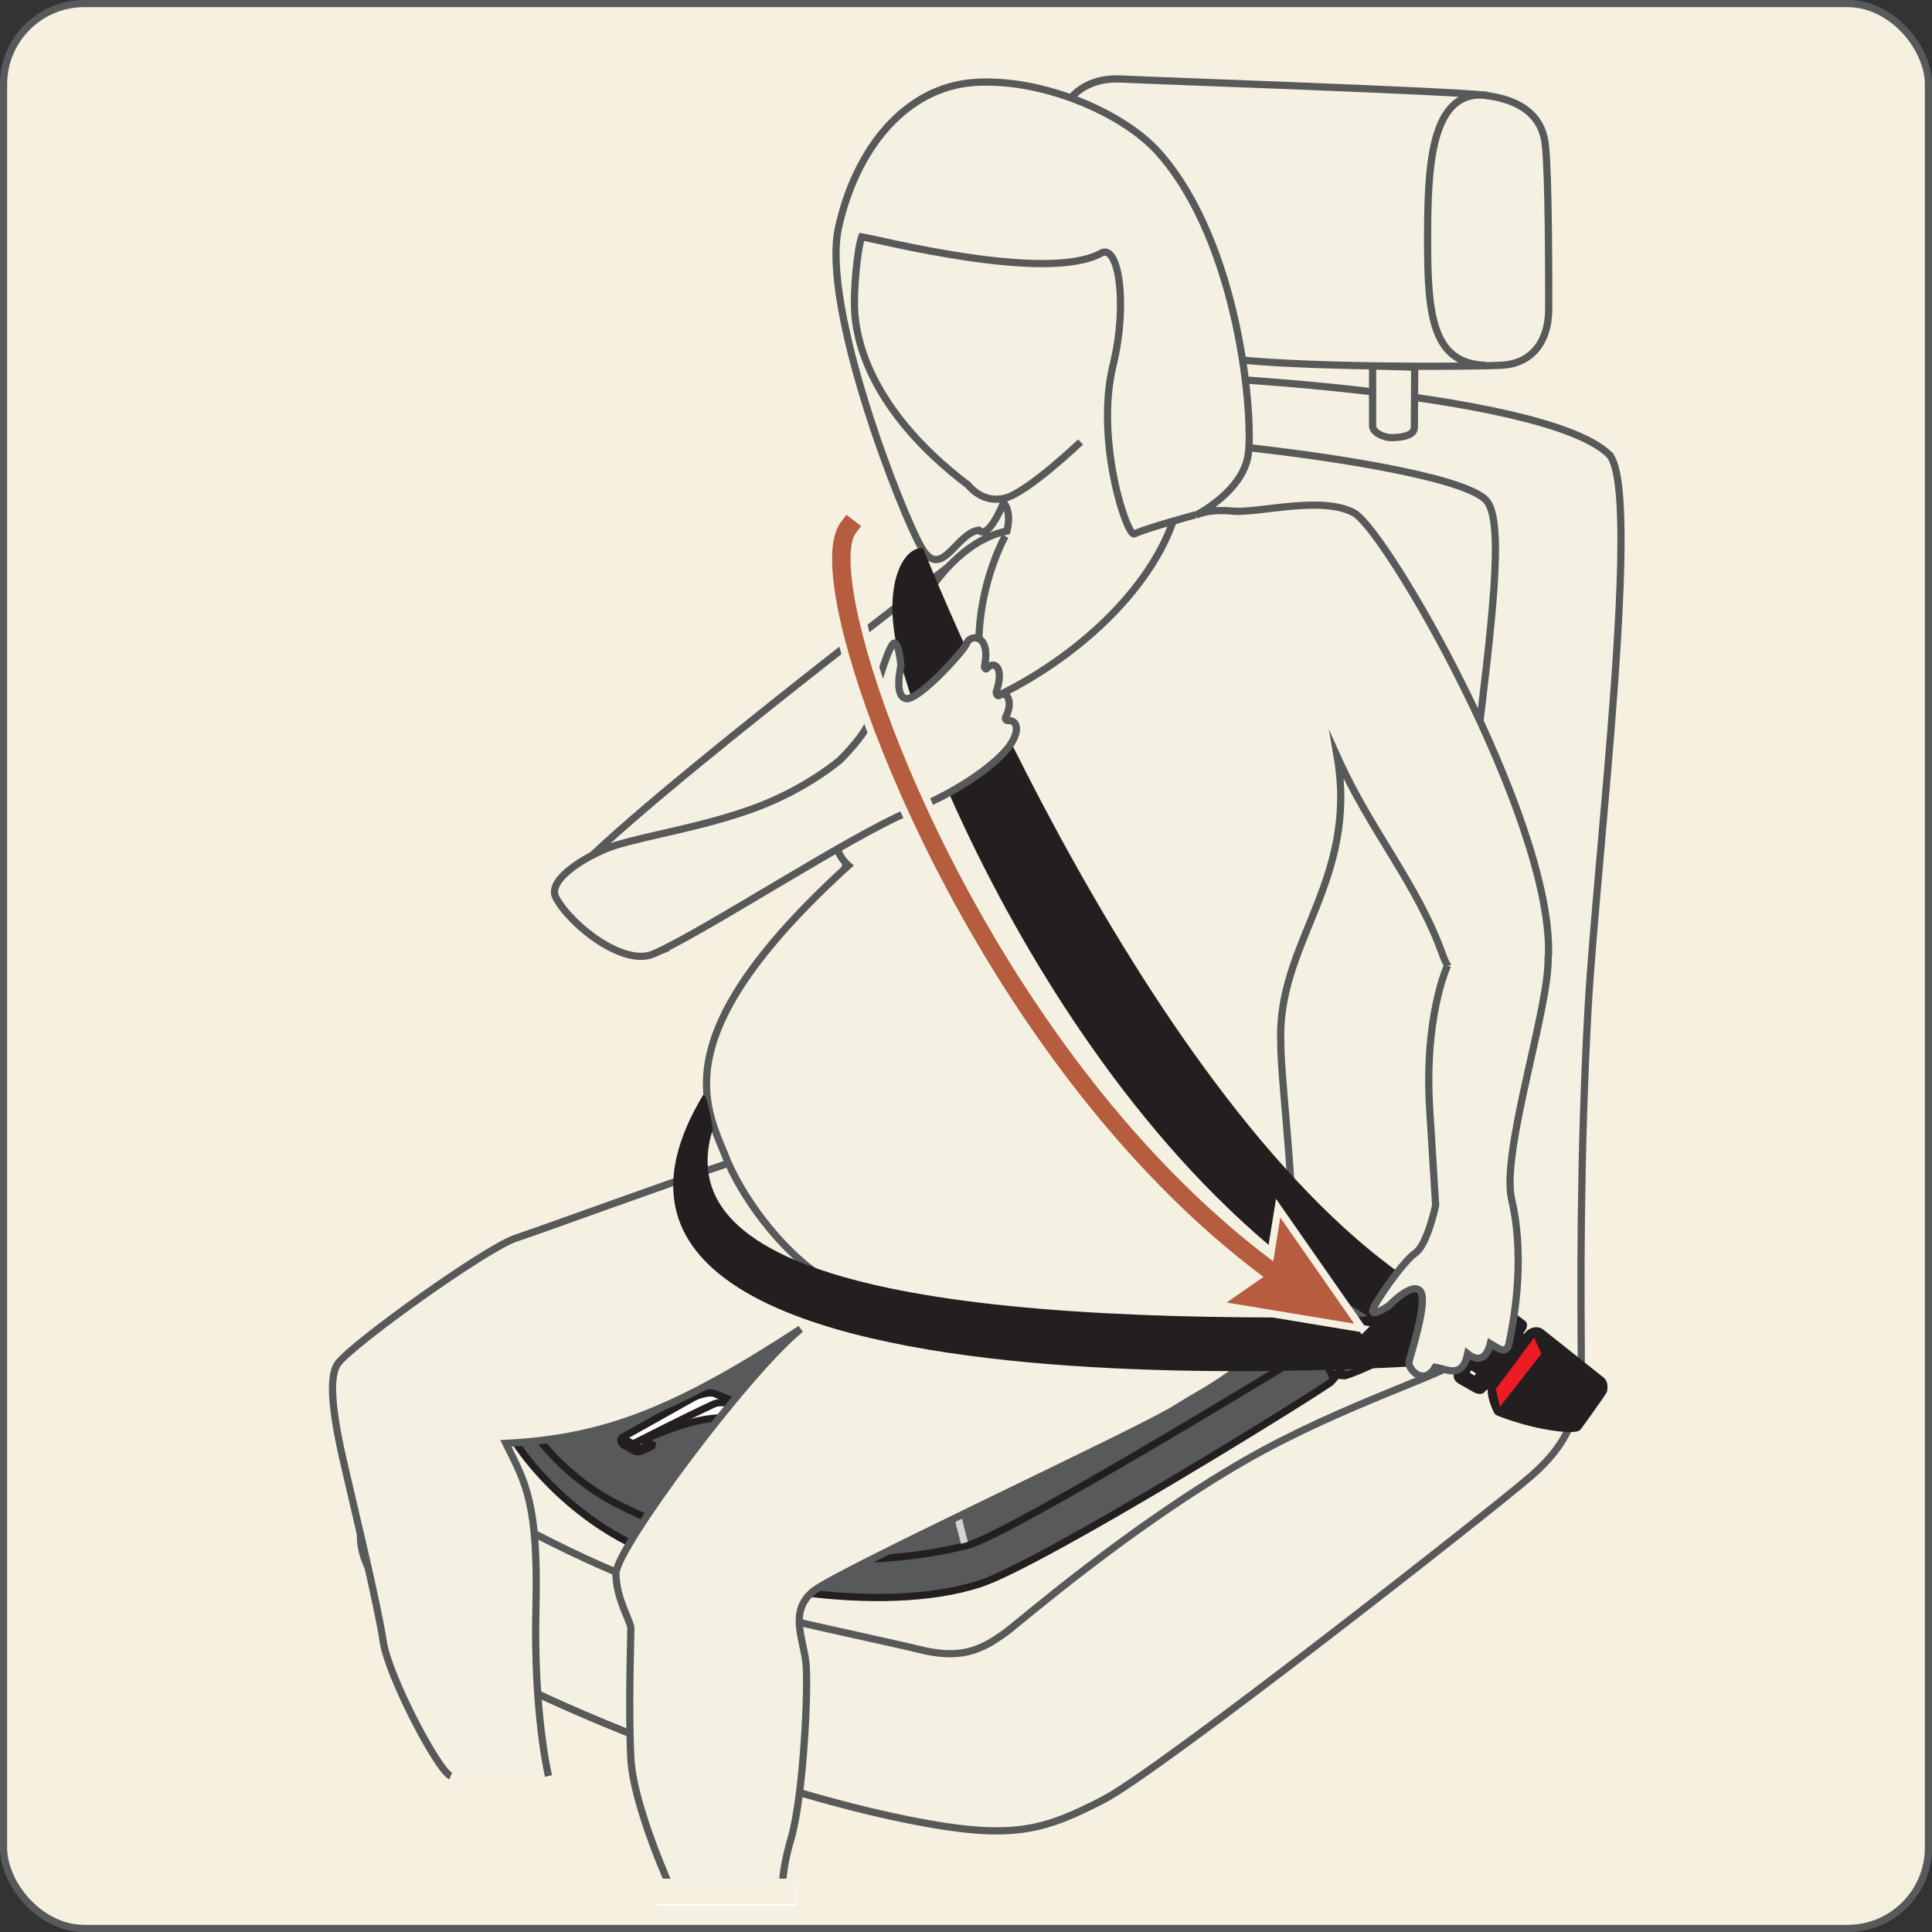 <svg viewBox="0 0 115.18 115.18" xmlns="http://www.w3.org/2000/svg" id="uuid-a3f19ab1-b551-4076-b31c-d9a84c8b259b" height="1400" width="1400"><rect x="0" y="0" width="115.18" height="115.18" fill="#333333" stroke="none"/><rect stroke-width=".43" stroke-miterlimit="10" stroke="#58595b" fill="#f6f0e1" ry="4.82" rx="4.82" height="114.76" width="114.76" y=".21" x=".21"></rect><rect fill="#fff" height="1.48" width="8.41" y="112.12" x="39.09"></rect><path stroke-width=".43" stroke-miterlimit="10" stroke="#58595b" fill="#f5f1e2" d="M95.9,27.07c2.03,1.92-.71,23.93-1.22,32.99-.51,9.06-.43,17.43-.41,20.77s-.74,5.19-2.95,7.13-22.19,17.61-25.55,19.34-5.19,2.34-10.38,1.43c-12.05-2.13-29.12-9.67-31.66-12.73-.88-1.05-2.24-2.65-2.24-4.38s.51-5.19.81-6.31,6.72-7.02,12.52-9.37c5.8-2.34,13.95-3.56,17-3.46-1.88-4.28-2.65-9.77-2.19-15.27.81-9.75,6.31-28.06,7.48-31,.92-2.29,5.65-3.67,7.94-3.82,4.21-.28,26.88.92,30.85,4.68Z"></path><path stroke-width=".43" stroke-miterlimit="10" stroke="#58595b" fill="none" d="M58.03,26.35c2.44-1.53,28.79.99,30.64,3.56,1.01,1.4.27,7.32-.71,15.3-.87,7.09-2.43,15.51-1.93,22.78.23,3.36,1.63,11.5,1.02,13.03-.28.71-6.94,2.65-12.93,6.11-6.92,4-13.33,9.58-14.15,10.18-1.53,1.12-2.75,1.63-5.19,1.02-2.44-.61-13.95-2.95-17.51-4.38s-11.47-5.32-14.83-8.88"></path><path stroke-width=".43" stroke-miterlimit="10" stroke="#58595b" fill="none" d="M79.25,32.43s-5.12,23.94-5.36,28.83.85,9.83.85,9.83"></path><path stroke-width=".43" stroke-miterlimit="10" stroke="#58595b" fill="none" d="M67.5,31.24s-5.31,23.32-5.54,28.08.94,9.59.94,9.59"></path><path stroke-width=".43" stroke-miterlimit="10" stroke="#58595b" fill="#f5f1e2" d="M81.83,21.81v3.57c0,.43.71.71,1.11.71s1.38-.05,1.38-.61.02-3.59.02-3.59l-2.51-.08Z"></path><path stroke-width=".43" stroke-miterlimit="10" stroke="#58595b" fill="#f5f1e2" d="M69.61,20.58v3.27c0,.43.69.71,1.08.71s1.35-.05,1.35-.61.02-2.84.02-2.84l-2.44-.53Z"></path><path stroke-width=".43" stroke-miterlimit="10" stroke="#58595b" fill="#f5f1e2" d="M88.57,5.69c1.99.25,3.36,1.12,3.56,2.95s.2,7.69.2,9.77-1.12,3.26-2.75,3.36-11,.15-15.58-.31-7.23-1.02-8.45-1.53-2.24-1.83-2.65-3.46-.46-6.46,0-8.65,1.99-3.21,3.92-3.11,19.75.71,21.74.97Z"></path><path stroke-width=".43" stroke-miterlimit="10" stroke="#58595b" fill="none" d="M88.72,5.69c-3.51-.46-3.61,4.38-3.61,8.76s.31,7.23,3.46,7.33"></path><path stroke-width=".43" stroke-miterlimit="10" stroke="#231f20" fill="#58595b" d="M52.31,71.25c.61.02,30.51,6.47,30.79,6.85s.54,1.83.38,2.26c-.15.39-2.91,1.59-3.33,1.66s-30.17-5.26-30.17-5.26c0,0-1.48-3.39-.85-4.23s2.56-1.29,3.18-1.27Z"></path><path stroke-width=".43" stroke-miterlimit="10" stroke="#231f20" fill="none" d="M80.08,81.91s-1.49-1.65-1.02-2.21,4.02-1.49,4.02-1.49"></path><line stroke-width=".43" stroke-miterlimit="10" stroke="#231f20" fill="#fff" y2="72.73" x2="49.06" y1="79.79" x1="78.95"></line><path stroke-width=".43" stroke-miterlimit="10" stroke="#231f20" fill="#58595b" d="M79.41,82.33c.24-.31-.85-1.67-1.08-2.05s-29.85-6.89-30.32-6.99-3.36.93-5.83,1.88-12.49,3.03-12.89,5.27c-.13.75-.19,1.86.24,3.19.84,2.62,3.94,6.21,7.72,8.2,5.52,2.91,15.43,4.47,21.17,2.59,3.79-1.24,20.77-11.79,21.01-12.09Z"></path><path stroke-width=".43" stroke-miterlimit="10" stroke="#231f20" fill="none" d="M78.21,80.46s-17.97,11-20.51,11.66-11.37,2.39-20.89-2.45c-5.07-2.58-7.19-7.69-7.22-9.1"></path><line stroke-width=".43" stroke-miterlimit="10" stroke="#d1d3d4" fill="none" y2="74.5" x2="56.36" y1="73.09" x1="61.16"></line><path stroke-width=".43" stroke-miterlimit="10" stroke="#d1d3d4" fill="none" d="M55.2,74.99s-9.97,3.58-13.36,4.33-12.33,1.04-12.33,1.04"></path><line stroke-width=".43" stroke-miterlimit="10" stroke="#d1d3d4" fill="#d1d3d4" y2="77.5" x2="69.39" y1="75.77" x1="73.37"></line><path stroke-width=".43" stroke-miterlimit="10" stroke="#d1d3d4" fill="none" d="M68.64,77.96s-11.47,4.94-12.13,6.54.99,7.48.99,7.48"></path><path stroke-width=".43" stroke-miterlimit="10" stroke="#231f20" fill="#231f20" d="M49.93,66.29s-7.1,4.51-1.93,7.01c.4-.02.71.09.71.09,0,0-5.92-.88,1.37-6.03.15-.08-.15-1.07-.15-1.07Z"></path><path stroke-width=".43" stroke-miterlimit="10" stroke="#231f20" fill="#fff" d="M44.4,83.81l-1.8-.73c-.28-.12-.98.08-1.24.23l-4.23,2.37c-.08.04-.12.12-.11.21h0c0,.13.09.23.2.28l.57.33c.14.05.29.06.43.02l.63-.29.03-.11-.52-.28s2.92-1.37,4.75-1.31l1.32-.56c.06-.04.05-.13-.01-.15Z"></path><path stroke-width=".43" stroke-miterlimit="10" stroke="#231f20" fill="none" d="M38.81,86.09c-.27.11-.43.21-.7.25-.39.07-.47-.15-.34-.27-.08.02-.6-.31-.7-.37"></path><path stroke-width=".43" stroke-miterlimit="10" stroke="#231f20" fill="none" d="M44.28,83.75c-.14.01-1.27-.25-1.69-.06-1.62.74-4.87,2.4-4.87,2.4"></path><path stroke-width=".43" stroke-miterlimit="10" stroke="#58595b" fill="#f5f1e2" d="M49.76,48.11l-11.96,7.64s-5.19-.34-4.25-2.76,23.76-19.79,23.76-19.79l-7.56,14.91Z"></path><path stroke-width=".43" stroke-miterlimit="10" stroke="#58595b" fill="#f5f1e2" d="M26.87,105.88c-.75-.3-3.73-5.97-4.03-8.05s-1.79-8.2-2.09-9.54-1.49-5.82-.6-7.01,8.8-6.86,10.59-7.46,9.54-3.43,12.68-4.47c-1.19-3.13-4.32-7.31,7.16-17.75-1.34-1.19-1.04-3.43.6-6.86s3.28-6.11,3.28-7.31,2.44-5.17,5.57-5.77c.3-1.24-.2-1.69-.2-1.69,0,0-.88,2.23-1.48,1.64-1.34.15-2.24,3.09-3.43,1.01s-5.98-14.28-4.93-19.05,4.03-8.35,8.05-8.65,8.92,1.79,11.04,4.18c4.82,5.44,5.64,15.73,5.34,17.97s-3.13,3.65-3.13,3.65c0,0,.7-.4,2.19-.25s5.29-.94,7.23.1,11.76,18.13,11.61,26.26c-.04,2.23-4.93,3.96-6.31.1-1.53-4.28-4.28-7.33-6.29-11.82,1.27,7.45-3.63,11.12-3.36,17.08-.05,2.24,1.33,12.29.42,15.26-1.13,3.73-4.57,5.17-6.66,6.51-2.09,1.34-20.13,9.69-21.62,10.89s-.6,2.83-.45,4.32-.15,7.9-.89,10.44-.45,3.43-.45,3.43l-3.87-.26-2.84-.19s-2.24-4.92-2.39-7.75,0-7.31,0-7.75-.89-1.79-.89-3.28,7.73-11.89,11.01-14.58c-7.31,4.77-11.6,6.52-17.57,6.82,1.19,2.39,1.94,3.58,1.79,9.84-.15,6.26.75,9.99.75,9.99"></path><path stroke-width=".43" stroke-miterlimit="10" stroke="#58595b" fill="none" d="M60.52,78.59s-8.85-.89-11.23-2.29-4.77-4.47-5.87-6.96"></path><path stroke-width=".43" stroke-miterlimit="10" stroke="#58595b" fill="none" d="M59.93,31.96s-2.58,4.52-1.14,9.84c4.72-2.09,9.57-6.19,11.16-10.76"></path><path stroke-width=".43" stroke-miterlimit="10" stroke="#58595b" fill="none" d="M71.28,30.69s-2.96.8-3.65,1.14c-.43.22-2.37-5.56-1.27-10.07.89-3.65.33-7.25-.71-6.67-3.24,1.79-13.29-.82-14.28-.97-.25.7-.51,3.25-.41,4.55s.66,5.63,6.77,10.26c0,0,.79,1.08,2.14.78s4.55-3.36,4.55-3.36"></path><path fill="#231f20" d="M55.03,32.69c4.53,11.19,19.72,43.71,36.57,46.99.37.07-1.58,2.34-1.58,2.34-21.48-5.59-34.18-34.26-36.39-42.77-1.17-4.49.32-6.72,1.39-6.56Z"></path><path stroke-width=".43" stroke-miterlimit="10" stroke="#231f20" fill="#231f20" d="M95.62,82.63s0,.13-.01.24-1.54,2.21-1.54,2.21c-.17.21-2.39.04-4.76-.9-.07-.03-.57-1.16-.34-1.48l1.76-2.69c.04-.06.45-.52.45-.52.23-.18.52-.2.7-.05l3.57,2.84c.11.08.17.22.17.37Z"></path><path stroke-width=".43" stroke-miterlimit="10" stroke="#231f20" fill="#231f20" d="M90.59,79.42c-.17.29.13.41.26.51l-1.95,2.72c-.18-.07-.39-.02-.53.17s-.47-.05-.6-.12l-.67-.38c-.32-.18-.27-.41-.05-.7l2.19-3.04c.19-.26.33-.55.6-.37l.9.67c.22.12-.04.37-.15.56Z"></path><polygon stroke-width=".43" stroke-miterlimit="10" stroke="#231f20" fill="#fff" points="90.26 79.13 87.95 82.3 87.33 81.89 87.65 81.4 87.94 81.59 89.68 79.17 89.42 78.96 89.65 78.63 90.26 79.13"></polygon><polygon fill="#ed1c24" points="91.46 79.75 91.89 80.71 89.42 83.87 89.18 82.81 91.46 79.75"></polygon><path fill="#231f20" d="M83.53,78.46l4.17,2.77s-58.33,4.96-45.8-15.92c.2-.4.6,1.99.6,1.99-2.95,9.37,15.12,11.75,41.03,11.16Z"></path><path stroke-width=".43" stroke-miterlimit="10" stroke="#58595b" fill="#f5f1e2" d="M38.96,56.87c2.98-1.29,11.78-7.07,15.29-8.51,3.72-1.52,5.56-3.3,5.99-3.97.66-1.02.28-1.47-.13-1.43-.11.01-.22-.1-.16-.2.49-.94.07-1.61-.37-1.3-.11.08-.22-.12-.18-.24.51-1.52-.19-1.85-.57-1.36-.05.07-.15-.04-.14-.12.41-1.95-.86-1.98-1.08-1.35-.14.4-2.82,3.36-3.58,3.26s-.32-1.95-.32-1.95c0,0-.13-1.65-.47-1.32s-1.29,3.43-1.33,4.3-1.82,2.62-1.82,2.62c0,0-1.98,1.72-5.06,2.86s-6.36,1.62-8.37,2.25c-1.3.4-4.15,1.95-3.51,3.12.93,1.69,4.05,4.1,5.81,3.34Z"></path><path stroke-width=".43" stroke-miterlimit="10" stroke="#58595b" fill="#f5f1e2" d="M86.3,57.56s-1.43,3.03-1.06,8.67c.2,3.19.35,5.63.35,5.63,0,0-.5,2.36-1.21,2.84s-2.44,2.96-2.54,3.41.97-.27.97-.27c0,0,1.37-1.45,1.86-.87s-.59,3.81-.67,4.22.86,1.49,1.56.32c.64.08,1.62.76,1.94-.8.43.35,1.06.53,1.35-.61.41.24.97.73,1.12-.03s1.04-4.76.15-8.56c-.66-2.85,2.31-11.6,2.17-14.5"></path><path stroke-width=".43" stroke-miterlimit="10" stroke="#f5f1e2" fill="#b65c3f" d="M81.21,79.22l-5.01-7.19-.45,2.78c-14.66-11.15-23.4-31.42-24.66-39.59-.39-2.51,0-3.18.09-3.29l.46-.61-1.22-.93-.46.61c-.6.79-.72,2.25-.38,4.45,1.3,8.4,10.3,29.27,25.38,40.67l-2.39,1.66,8.65,1.43Z"></path><rect fill="#f6f0e1" height="1.51" width="8.56" y="112" x="38.92"></rect></svg>
